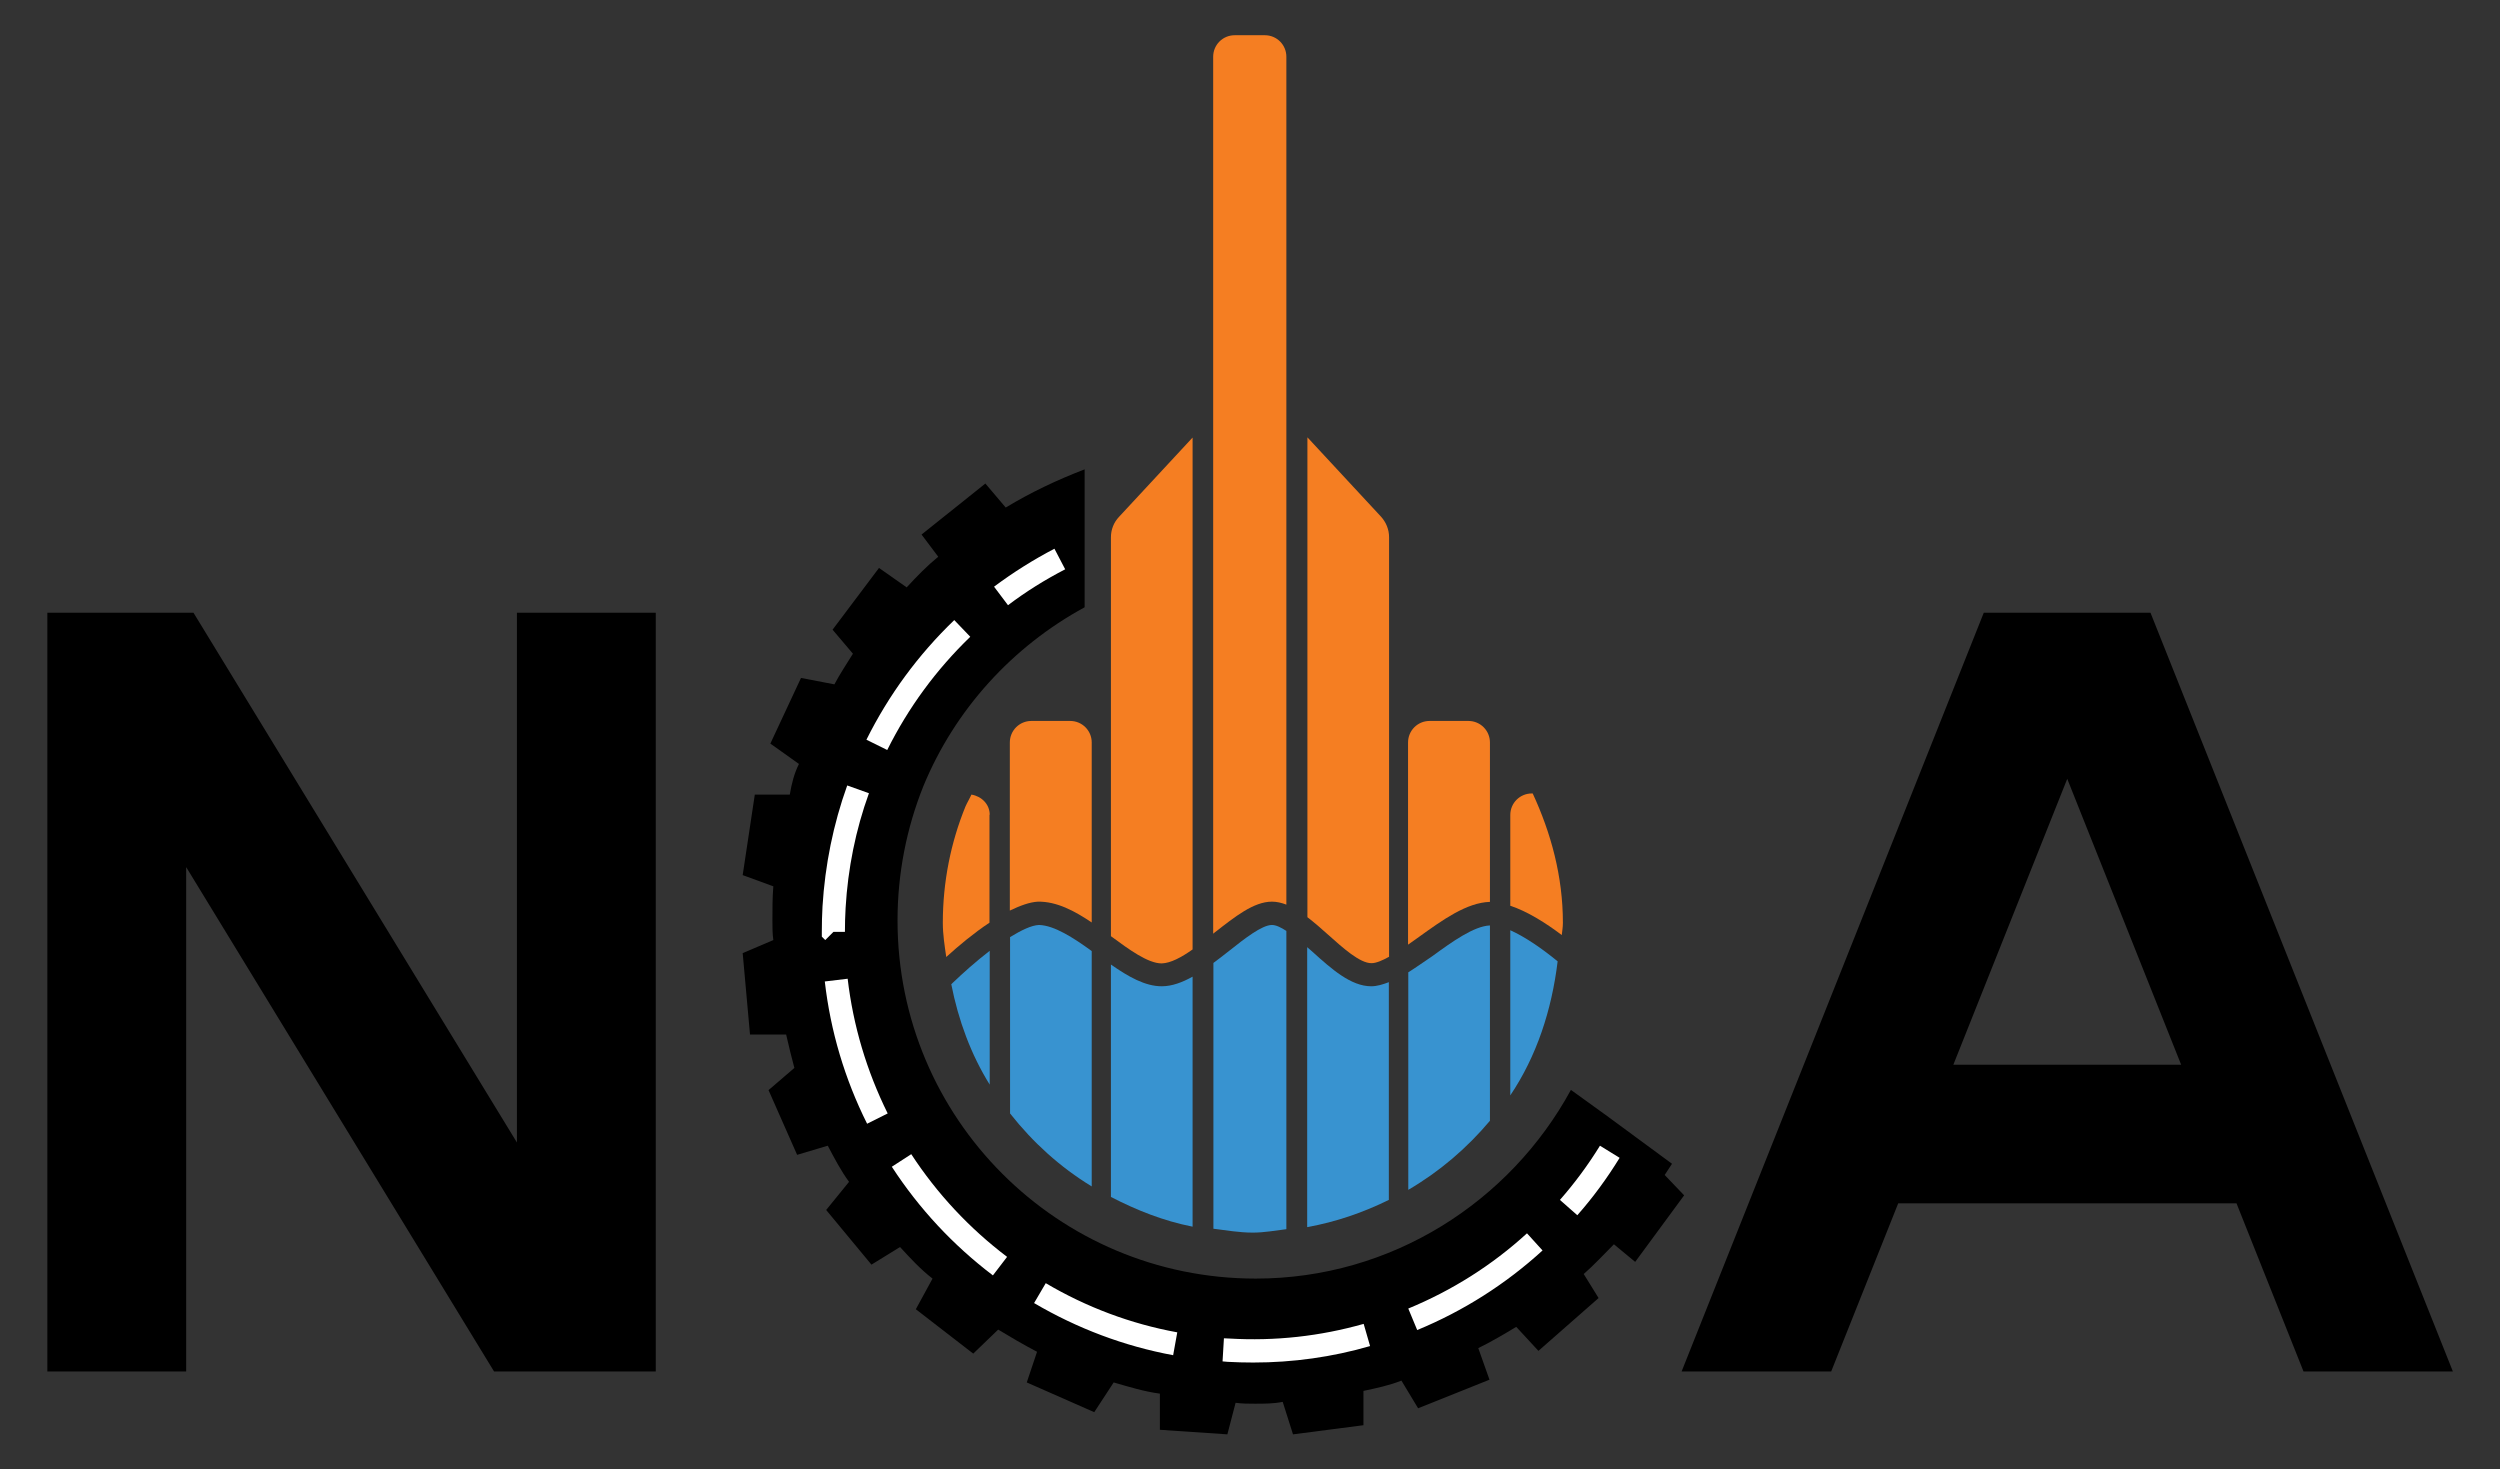 <svg xmlns="http://www.w3.org/2000/svg" xmlns:xlink="http://www.w3.org/1999/xlink" id="Layer_1" x="0px" y="0px" viewBox="0 0 1093 642.4" style="enable-background:new 0 0 1093 642.4;" xml:space="preserve"><rect x="0" y="0" width="1093" height="642.4" fill="#333333" stroke="none"/><style type="text/css">	.st0{fill:#3893D0;}	.st1{fill:#F57E22;}	.st2{fill:#FFFFFF;}</style><g>	<g>		<g>			<polygon points="81.4,599.6 81.4,379.1 216,599.6 286.7,599.6 286.7,267.9 226,267.9 226,499.5 84.6,267.9 20.7,267.9     20.7,599.6    "></polygon>		</g>		<path d="M800.6,599.6l29.3-73.5h147.9l29.3,73.5h65.3L940.2,267.9h-72.9L735.2,599.6H800.6z M903.8,340.5l49.8,125H854   L903.8,340.5z"></path>		<path class="st0" d="M537.4,415.7c-2.3,1.8-4.6,3.6-6.9,5.3v116.2c5.7,0.7,11.3,1.7,17.2,1.7c5,0,9.8-0.9,14.7-1.5V407   c-2.3-1.5-4.5-2.6-6.3-2.6C551.7,404.4,544.1,410.4,537.4,415.7z"></path>		<path class="st0" d="M441.6,409.7v77.1c10,12.7,21.9,23.5,35.7,31.9V415.8c-8.1-5.9-16.4-11.2-23-11.4   C451,404.5,446.5,406.7,441.6,409.7z"></path>		<path class="st0" d="M432.7,474.2v-58.5c-6,4.6-11.7,9.7-16.8,14.6C419,446.1,424.5,461,432.7,474.2z"></path>		<path class="st0" d="M485.7,421.7v101.6c11.2,5.8,23,10.5,35.7,13V427c-4.5,2.5-9,4.2-13.5,4.2C500.6,431.2,493.3,427,485.7,421.7   z"></path>		<path class="st0" d="M615.7,425.1v95.1c13.7-8,25.6-18.2,35.7-30.2v-85.4c-7,0.3-16.5,7.1-25,13.3   C622.7,420.4,619.2,422.9,615.7,425.1z"></path>		<path class="st0" d="M660.3,478.9c11.5-17.1,18.1-37.2,20.7-58.6c-6.7-5.5-14.2-10.7-20.7-13.6V478.9z"></path>		<path class="st0" d="M573.9,416.2c-0.8-0.7-1.6-1.4-2.4-2.1v122.4c12.7-2.3,24.5-6.4,35.7-11.9v-95.2c-2.6,1-5.2,1.8-7.7,1.8   C590.6,431.2,582.1,423.6,573.9,416.2z"></path>		<path class="st1" d="M556.1,394.2c2.1,0,4.2,0.5,6.3,1.3V268.9V24.8c0-5.2-4.2-9.4-9.4-9.4h-13.2c-5.2,0-9.4,4.2-9.4,9.4v244.4   v139c0.2-0.1,0.4-0.3,0.5-0.4C539.9,400.8,548.1,394.2,556.1,394.2z"></path>		<path class="st1" d="M477.3,403.3v-78.7c0-5.2-4.2-9.4-9.4-9.4h-17c-5.2,0-9.4,4.2-9.4,9.4v73.5c4.4-2.1,8.6-3.7,12.3-3.9   C462,394.1,469.7,398.2,477.3,403.3z"></path>		<path class="st1" d="M432.7,356.2c0-4.6-3.6-8.1-8-8.8c-0.8,1.8-1.8,3.4-2.6,5.2c-6.4,15.7-9.9,32.9-9.9,50.9   c0,5.1,0.8,10,1.5,14.9c5.5-5,12.1-10.5,18.9-15V356.2z"></path>		<path class="st1" d="M521.4,415.1V270.8v-79.5l-32.1,34.6c-2.4,2.5-3.6,5.7-3.6,9v48.3v126.1c8,5.9,16.2,11.9,22.2,11.9   C511.8,421.1,516.6,418.5,521.4,415.1z"></path>		<path class="st1" d="M651.4,394.3v-69.7c0-5.2-4.2-9.4-9.4-9.4h-17c-5.2,0-9.4,4.2-9.4,9.4V413c1.6-1.1,3.2-2.3,4.8-3.4   C630.7,402.2,641.2,394.6,651.4,394.3z"></path>		<path class="st1" d="M683.3,403.5c0-20.4-5.2-39.3-13.2-56.6h-0.4c-5.2,0-9.4,4.2-9.4,9.4v39.7c7.6,2.5,15.6,7.6,22.5,12.8   C683,407,683.3,405.3,683.3,403.5z"></path>		<path class="st1" d="M599.6,421.1c2.1,0,4.8-1.2,7.7-2.8V281.9v-47.1c0-3.3-1.3-6.5-3.6-9l-32.1-34.6v79v130.8   c3,2.3,6,4.9,9.1,7.7C587.2,414.5,594.5,421.1,599.6,421.1z"></path>		<path d="M705.6,544l9.3,7.7l21.4-29.1l-8.5-8.9l3.2-4.9l-28.4-20.9l-15.8-11.4C660.2,525.4,608.4,559,549,559   c-86.6,0-156.6-70-156.6-156.6c0-20.6,4-40.5,11.3-58.7c13.8-33.5,38.9-61,70.5-78.2v-60.3c-12,4.6-23.6,10.1-34.5,16.7l2,2.4   l-2-2.4l-8.9-10.5l-27.9,22.3l7.3,9.7l4.5,6.5l-4.5-6.5c-4.9,4-9.3,8.5-13.8,13.4l4.5,2.8l-4.5-2.8l-12.1-8.5L364,275.3l8.9,10.5   l4,4.9l-4-4.9c-2.8,4.5-5.7,8.9-8.1,13.4l5.3,1.2l-5.3-1.2l-14.6-2.8l-13.4,28.7l12.5,8.9l4,3.2l-4-3.2c-2,4-3.2,8.5-4,13.4h4.9   h-4.9H330l-5.3,35.2l13.4,4.9l5.3,2l-5.3-2c-0.4,4.9-0.4,9.7-0.4,15c0,2.8,0,5.7,0.4,8.5l2-0.8l-2,0.8l-13.4,5.7l3.2,35.6h15.8   h5.3h-5.3c1.2,5.3,2.4,10.1,3.6,14.6l-11.3,9.7l12.5,28.3l13.4-4c2.8,5.3,5.7,10.9,9.3,15.8L361.2,529l19.8,23.9l12.5-7.7   c4.5,4.9,8.9,9.7,14.2,13.8l-7.3,13.4l25.1,19.4l10.9-10.5c5.3,3.2,10.9,6.5,17,9.7l-4.5,13.4l29.5,13l8.5-13   c6.9,2,13.4,4,20.2,4.9v15.8l29.5,2l3.6-13.8c2.8,0.4,5.7,0.4,8.5,0.4c4,0,8.1,0,12.1-0.8l4.5,14.2l30.8-4v-15   c5.7-1.2,11.3-2.4,16.6-4.5l7.3,12.1l31.2-12.5l-4.9-13.8c5.7-2.8,11.3-6.1,16.6-9.3l9.7,10.5l26.3-23.1l-6.5-10.5   C697.1,552.9,701.1,548.5,705.6,544"></path>		<g>			<g>				<path class="st2" d="M689.6,531.3l-7.6-6.7c6.5-7.4,12.4-15.4,17.5-23.7l8.6,5.3C702.7,515,696.5,523.5,689.6,531.3z"></path>			</g>			<g>				<path class="st2" d="M547.9,595.7c-3.7,0-7.4-0.1-11.1-0.3l-2.3-0.2l0.6-10.1l2.2,0.1c20.3,1.2,39.8-1,58.9-6.4l2.8,9.7     C582.5,593.3,565.3,595.7,547.9,595.7z M512.9,592.5c-21.5-4-41.9-11.7-60.8-22.8l5.1-8.7c17.8,10.5,37.2,17.8,57.5,21.5     L512.9,592.5z M619.6,581.5l-3.9-9.4c19.1-7.9,36.6-18.9,51.9-32.9l6.8,7.5C658.2,561.5,639.7,573.2,619.6,581.5z M434.1,557.6     c-17.4-13.2-32.3-29.2-44.2-47.5l8.5-5.5c11.3,17.3,25.4,32.4,41.9,44.9L434.1,557.6z M379.1,491.3c-9.8-19.6-16-40.5-18.5-62.2     l10-1.2c2.4,20.5,8.3,40.3,17.5,58.9L379.1,491.3z M360.8,411l-1.5-1.5v-2.1c0-3.7,0.1-7.4,0.3-11.1     c1.1-18.1,4.7-35.9,10.8-52.9l9.5,3.4c-5.8,16-9.2,32.9-10.2,50.1c-0.2,3.5-0.3,7-0.3,10.5h-5L360.8,411z M387.9,327.9l-9.1-4.5     c9.7-19.5,22.6-37.1,38.4-52.3l7,7.3C409.3,292.8,397.1,309.4,387.9,327.9z"></path>			</g>			<g>				<path class="st2" d="M440.7,264.6l-6.1-8.1c8.3-6.2,17.2-11.8,26.4-16.6l4.7,9C457,253.4,448.6,258.6,440.7,264.6z"></path>			</g>		</g>	</g></g><g></g><g></g><g></g><g></g><g></g><g></g></svg>